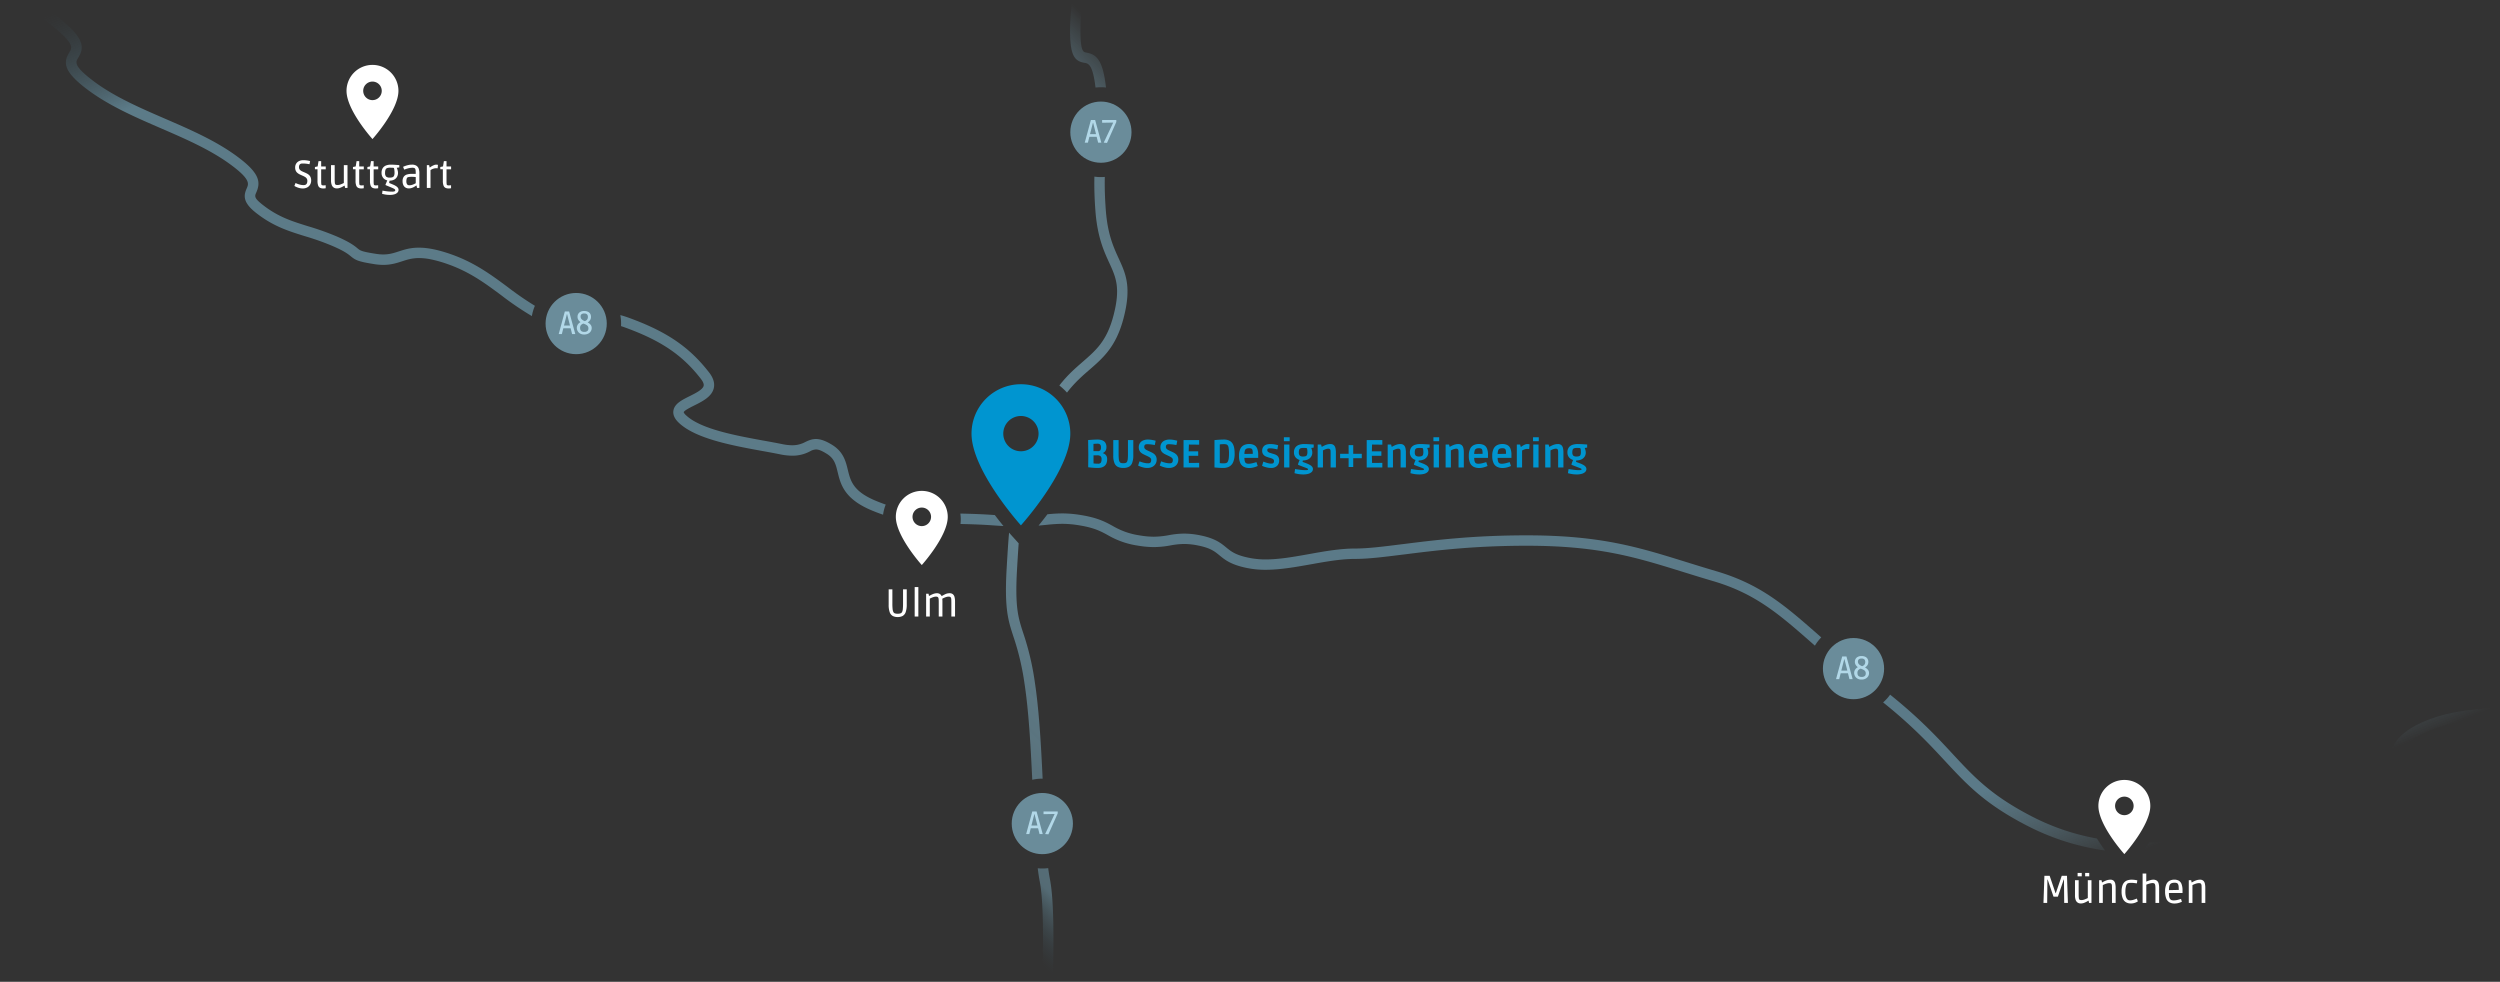 <svg xmlns="http://www.w3.org/2000/svg" viewBox="0 0 1920 754">
  <rect x="0" y="0" width="1920" height="754" fill="#333333" stroke="none"/>
  <defs>
    <linearGradient id="linear-gradient" x1=".966" y1=".848" x2=".03" y2=".07" gradientUnits="objectBoundingBox">
      <stop offset="0" stop-color="#6a8c9a" stop-opacity="0"/>
      <stop offset=".073" stop-color="#5b7a88"/>
      <stop offset=".925" stop-color="#5c7b88"/>
      <stop offset="1" stop-color="#35464d" stop-opacity="0"/>
    </linearGradient>
    <linearGradient id="linear-gradient-2" x1=".5" y1=".098" x2=".407" y2=".949" gradientUnits="objectBoundingBox">
      <stop offset="0" stop-color="#6a8c9a" stop-opacity="0"/>
      <stop offset=".102" stop-color="#698a98" stop-opacity=".78"/>
      <stop offset=".489" stop-color="#698a98"/>
      <stop offset=".92" stop-color="#5e7b87" stop-opacity=".78"/>
      <stop offset="1" stop-color="#35464d" stop-opacity="0"/>
    </linearGradient>
    <clipPath id="clip-illustration_google_maps">
      <path d="M0 0h1920v754H0z"/>
    </clipPath>
  </defs>
  <g id="illustration_google_maps" clip-path="url(#clip-illustration_google_maps)">
    <path id="Differenzmenge_8" data-name="Differenzmenge 8" d="M1671.834 734.861c2.12-2.732 4.1-5.493 5.871-8.206a142.743 142.743 0 0 0 21.624-2.1l.04-.005h.05l.091-.01.095-.01c5.752-.635 26.432-3.064 51.049-7.669 15.291-2.862 29.34-6.044 41.759-9.458 15.366-4.226 28.3-8.835 38.453-13.7 23.448-11.238 26.819-21.219 30.079-30.872 3.134-9.287 6.374-18.89 24.455-27.558 8.993-4.314 19.729-7.488 31.91-9.434a196.286 196.286 0 0 1 30.82-2.294 211.331 211.331 0 0 1 27.2 1.635l-1.11 7.923a208.347 208.347 0 0 0-25.939-1.49 192.107 192.107 0 0 0-29.409 2.122c-11.565 1.8-21.663 4.746-30.013 8.751-15.038 7.209-17.375 14.134-20.334 22.9-3.615 10.7-7.711 22.835-34.2 35.529-46.688 22.371-130.229 31.171-133.762 31.534-.324.069-3.315.688-8.337 1.275a177.078 177.078 0 0 1-20.392 1.137Zm-27.971-2a196.29 196.29 0 0 1-11.206-1.942 186.218 186.218 0 0 1-47.28-16.416c-33.488-17.029-47.194-31.79-64.548-50.477l-.005-.006-.012-.013c-11.733-12.635-25.031-26.957-47.462-44.925a34.837 34.837 0 0 0 5.376-5.945c22.657 18.187 36.1 32.66 47.952 45.43v.005l.006.007v.005c16.814 18.105 30.095 32.406 62.311 48.788a176.719 176.719 0 0 0 45.324 15.63c1.082.217 2.185.429 3.278.628a118.013 118.013 0 0 0 6.258 9.229Zm-222.91-157.371-.18-.157-.137-.121c-27.118-23.878-45.033-39.652-78.034-49.356-8.339-2.454-15.887-4.8-23.186-7.071h-.005l-.082-.025-.047-.015c-35.92-11.17-64.291-19.993-119.677-19.993-41.154 0-70.818 3.748-94.654 6.76H1104.81c-14.907 1.879-26.681 3.364-37.021 3.364-10.785 0-22.526 2.106-33.88 4.142h-.072c-11.536 2.068-23.465 4.206-34.734 4.206a70.042 70.042 0 0 1-12.5-1.034c-13.706-2.467-18.592-6.48-22.9-10.021-3.672-3.018-6.843-5.625-16.143-7.526a54.929 54.929 0 0 0-11.029-1.244 59.622 59.622 0 0 0-10.447 1.106H926.058a71.281 71.281 0 0 1-12.781 1.283 73.216 73.216 0 0 1-12.33-1.125A63.979 63.979 0 0 1 877.9 490.6c-5.291-2.889-10.288-5.618-21.733-7.486a81.292 81.292 0 0 0-13.325-1.19 117.605 117.605 0 0 0-12.084.794h-.054l-.156.015c-1.712.17-3.652.363-5.834.546a260.518 260.518 0 0 0 6.8-8.68 112.091 112.091 0 0 1 11.28-.669 89.206 89.206 0 0 1 14.662 1.284c12.794 2.088 18.631 5.276 24.275 8.359a56.5 56.5 0 0 0 20.548 7.227 65.35 65.35 0 0 0 10.982 1.022 63.983 63.983 0 0 0 11.421-1.176h.041a66.453 66.453 0 0 1 11.771-1.215 62.766 62.766 0 0 1 12.66 1.4c11.233 2.3 15.684 5.95 19.611 9.175 3.906 3.209 7.595 6.239 19.25 8.337a62.735 62.735 0 0 0 11.179.924c10.386 0 21.5-1.992 33.257-4.1h.016c11.712-2.1 23.821-4.273 35.32-4.273 9.848 0 21.405-1.457 36.037-3.3H1103.947c24.072-3.04 54.031-6.823 95.656-6.823 56.611 0 85.489 8.981 122.05 20.352l.037.011h.01l.119.037c7.25 2.255 14.746 4.587 23.039 7.026 34.7 10.2 53.1 26.408 80.96 50.936l.01.009a34.624 34.624 0 0 0-4.875 6.364Zm-623.182-91.872a316.154 316.154 0 0 1-7.466-.46c-9.483-.7-18.236-.95-25.548-1.106a28.456 28.456 0 0 0 .223-3.488 30.12 30.12 0 0 0-.34-4.516c7.918.169 16.578.423 26.249 1.132l.13.009.13.01a259.792 259.792 0 0 0 6.625 8.418Zm-92.444-8.691a129.864 129.864 0 0 1-9.8-3.77c-20.173-8.691-22.892-19.88-25.078-28.87-1.495-6.151-2.575-10.6-8.535-14.239-3.769-2.305-6.116-3.245-8.1-3.245a10.57 10.57 0 0 0-4.692 1.475 27.973 27.973 0 0 1-13.5 3.326 47.792 47.792 0 0 1-9.426-1.05c-4.244-.867-8.9-1.713-13.4-2.531h-.021l-.042-.007-.123-.023H612.597c-22.916-4.176-51.436-9.373-64.343-21.848-3.106-3-4.441-6.075-3.97-9.136.822-5.338 6.495-8.165 12.5-11.159h.01c4.479-2.235 10.052-5.018 10.715-7.918.378-1.658-.938-3.807-2.108-5.317-14.25-18.387-30.674-29.487-58.578-39.59-.968-.351-1.9-.666-2.766-.936.035-.683.054-1.337.054-1.946a34.736 34.736 0 0 0-.613-6.506 60.624 60.624 0 0 1 6.048 1.866C539.017 334.161 556.45 346 571.722 365.7c3.24 4.177 4.446 8.214 3.583 12-1.5 6.593-8.645 10.155-14.945 13.3-2.728 1.358-7.8 3.884-8.174 5.232V396.245a5.857 5.857 0 0 0 1.618 2.138c11.164 10.791 38.357 15.746 60.208 19.728h.022l.1.017h.02l.032.005.107.019.087.016h.024c4.529.825 9.211 1.679 13.381 2.532a38.85 38.85 0 0 0 7.755.887 20.79 20.79 0 0 0 10.091-2.527c2.912-1.4 5.281-2.267 8.091-2.267 3.5 0 7.428 1.4 12.353 4.414 8.782 5.368 10.565 12.7 12.138 19.172 2.038 8.385 3.962 16.305 20.469 23.416a121.77 121.77 0 0 0 8.676 3.352 29.717 29.717 0 0 0-2.037 7.765ZM435.586 322.382a231.885 231.885 0 0 1-23.373-15.888l-.013-.009c-12.585-9.349-24.472-18.179-41.664-24.147a94.961 94.961 0 0 0-12.475-3.519 46.067 46.067 0 0 0-9.1-.995c-5.394 0-9.127 1.212-13.079 2.495-4.155 1.349-8.452 2.744-14.37 2.744a43.707 43.707 0 0 1-6.76-.552c-12.4-1.929-14.61-3.055-18.221-6.035-1.973-1.63-4.675-3.864-13.922-7.884A199.242 199.242 0 0 0 261.234 261h-.014c-12.708-3.951-24.71-7.683-37.949-18.27-10.106-8.085-8.9-13.4-6.622-18.579 1.476-3.357 3-6.828-12.716-18.321-15.485-11.33-34.663-19.63-53.209-27.669l-.016-.006h-.01c-20.13-8.721-40.941-17.737-57.866-30.815-16.714-12.915-17.3-19.593-12.545-27.4 1.942-3.186 3.345-5.488-5.307-13.778a169.1 169.1 0 0 0-21.2-16.621c-7.125-4.866-15.4-10.054-24.59-15.421C13.143 64.742.13 58.22 0 58.155L3.578 51l.015.007c1.455.728 14.668 7.383 30.433 16.625 9.254 5.422 17.609 10.691 24.835 15.663a175.673 175.673 0 0 1 21.654 17.087c12.279 11.766 10.13 17.933 6.6 23.719-1.937 3.175-3.61 5.918 10.605 16.9 16.134 12.465 36.477 21.279 56.15 29.8l.014.007h.005c18.956 8.212 38.553 16.7 54.762 28.555 17.575 12.853 18.942 19.757 15.316 28-1.267 2.881-1.846 4.2 4.3 9.111 12.057 9.644 22.841 13 35.328 16.877h.006l.021.008.025.008a205.577 205.577 0 0 1 22.146 7.881c10.282 4.469 13.617 7.225 15.825 9.05 2.18 1.8 3.082 2.544 14.358 4.3a35.561 35.561 0 0 0 5.493.454c4.7 0 8.048-1.087 11.926-2.346 4.354-1.413 8.854-2.874 15.426-2.874 6.8 0 14.764 1.616 24.335 4.94 18.342 6.368 31.281 15.977 43.8 25.27l.009.005.008.006a238.244 238.244 0 0 0 20.939 14.431 34.166 34.166 0 0 0-2.323 7.887Z" transform="translate(-27.108 -79.629)" fill="url(#linear-gradient)"/>
    <path id="Differenzmenge_5" data-name="Differenzmenge 5" d="m70.365 940.4-7.983-.5c.015-.234 1.466-23.691 2.184-50.359.417-15.487.509-29.031.275-40.258-.292-14.02-1.1-24.469-2.392-31.056-.557-2.833-1.076-6.217-1.542-10.058a34.954 34.954 0 0 0 8.044-.115c.413 3.278.866 6.181 1.347 8.628 5.883 29.9.307 119.908.067 123.725ZM56.707 740.211c-.544-11.67-1.23-25.381-2.207-38.6-1.048-14.156-2.28-25.761-3.767-35.476a200.718 200.718 0 0 0-8.552-36.1c-4.024-12.367-6.932-21.3-5.121-52.382.649-11.143 1.183-19.586 1.84-27.238.568.651 1.111 1.263 1.613 1.82l5.77 6.388c-.448 6.171-.859 13.017-1.237 19.5-1.723 29.574.849 37.476 4.741 49.437a207.842 207.842 0 0 1 8.854 37.369c1.5 9.83 2.75 21.513 3.808 35.716.991 13.312 1.681 27.033 2.225 38.7h-.239a34.662 34.662 0 0 0-7.728.866Zm26.681-297.355a48.482 48.482 0 0 0-5.874-5.467c6.111-7.891 12.135-13.125 17.961-18.187 10.305-8.956 18.445-16.03 23.515-35.158 5.715-21.564 2-29.64-3.132-40.817-4.051-8.818-9.094-19.791-10.621-39.649-.726-9.442-.991-18.14-.809-26.592a34.959 34.959 0 0 0 5.01.362c.99 0 2-.043 2.99-.128-.174 8.192.083 16.613.786 25.744 1.418 18.433 5.932 28.258 9.915 36.926 5.392 11.732 10.048 21.865 3.6 46.208-5.7 21.506-15.559 30.073-26 39.143-5.694 4.948-11.582 10.064-17.337 17.618Zm21.9-234.265-.034-.286c-2.1-17.63-5.569-18.223-8.357-18.7-7.553-1.293-11.148-5.308-11.148-24.621C85.745 126 104.553 54.044 105.353 51l7.736 2.036v.017c-.5 1.928-5.063 19.489-9.74 41.987-2.789 13.414-5.011 25.7-6.605 36.529-1.987 13.506-3 24.748-3 33.413 0 15.966 2.185 16.34 4.5 16.736 7.878 1.349 12.594 5.835 14.952 25.64l.117 1v.026l.01.088.011.09a35.019 35.019 0 0 0-8.05.029Z" transform="translate(736.065 -141.343)" fill="url(#linear-gradient-2)"/>
    <path id="Pfad_2158" data-name="Pfad 2158" d="M10.14.39Q9 .39 7.71.315t-2.4-.18Q4.2.03 3.48-.06t-.75-.09l.09-9.66-.15-11.22q.03 0 .735-.06t1.815-.135q1.11-.075 2.355-.135t2.355-.06a10.628 10.628 0 0 1 3.435.525 4.845 4.845 0 0 1 2.46 1.815 5.966 5.966 0 0 1 .915 3.51 5.28 5.28 0 0 1-.39 2.16 4.2 4.2 0 0 1-.96 1.395 4.763 4.763 0 0 1-1.125.8 3.556 3.556 0 0 1-.915.33l.66-2.07v3.84l-.96-2.13a8.632 8.632 0 0 1 1.425.45 5.213 5.213 0 0 1 1.38.84A3.862 3.862 0 0 1 16.89-8.55a5.366 5.366 0 0 1 .39 2.19 8.063 8.063 0 0 1-.6 3.33 5.09 5.09 0 0 1-1.635 2.07A6.4 6.4 0 0 1 12.75.09a11.231 11.231 0 0 1-2.61.3Zm.12-3.27a2.442 2.442 0 0 0 2.2-.825 4.965 4.965 0 0 0 .525-2.6 2.822 2.822 0 0 0-.855-2.4 3.841 3.841 0 0 0-2.32-.625H4.95l1.86-1.68.03 9.75-.33-1.86q.03 0 .57.06t1.38.12q.84.06 1.8.06Zm-.21-9.63a2.368 2.368 0 0 0 1.98-.675 3.647 3.647 0 0 0 .51-2.175 3.205 3.205 0 0 0-.615-2.25 2.841 2.841 0 0 0-2.085-.63q-.96 0-1.665.045T6.9-18.1q-.57.045-1.14.1l1.02-1.92v9.12l-1.83-1.71ZM29.67.39a9.561 9.561 0 0 1-4.155-.825A5.44 5.44 0 0 1 22.89-3.36a15.262 15.262 0 0 1-.9-5.85v-11.82h4.11v10.98a31.4 31.4 0 0 0 .165 3.63 5.589 5.589 0 0 0 .57 2.055 1.878 1.878 0 0 0 1.095.915 6.21 6.21 0 0 0 1.77.21 5.85 5.85 0 0 0 1.755-.225 1.9 1.9 0 0 0 1.095-.9 5.548 5.548 0 0 0 .555-2.04 31.809 31.809 0 0 0 .165-3.645v-10.98h4.11v11.58a16.046 16.046 0 0 1-.9 6 5.519 5.519 0 0 1-2.61 3 9.469 9.469 0 0 1-4.2.84Zm18.45 0a12.137 12.137 0 0 1-2.655-.285A18.43 18.43 0 0 1 43.2-.54a15.4 15.4 0 0 1-1.56-.645l-.57-.285.165-.5q.165-.495.375-1.14t.375-1.11l.165-.465.585.225q.585.225 1.545.525a19.809 19.809 0 0 0 2.115.525 12.132 12.132 0 0 0 2.325.225 3.684 3.684 0 0 0 .99-.1 2.032 2.032 0 0 0 .54-.225 1.894 1.894 0 0 0 .63-.795 3.577 3.577 0 0 0 .24-1.455 2 2 0 0 0-.57-1.455 5.584 5.584 0 0 0-1.485-1.05Q48.15-8.73 47.1-9.21t-2.025-.975a9.054 9.054 0 0 1-1.77-1.17 4.765 4.765 0 0 1-1.26-1.71 6.256 6.256 0 0 1-.465-2.565 5.591 5.591 0 0 1 .78-2.925 5.469 5.469 0 0 1 2.37-2.085 8.878 8.878 0 0 1 3.93-.78 16.1 16.1 0 0 1 2.085.135q1.035.135 1.905.315t1.38.315l.51.135-.66 3.3-.54-.09q-.54-.09-1.41-.225t-1.89-.225q-1.02-.09-1.95-.09a4.105 4.105 0 0 0-.96.09 2.585 2.585 0 0 0-.63.24 1.643 1.643 0 0 0-.495.585 2.655 2.655 0 0 0-.225 1.245 1.932 1.932 0 0 0 .48 1.3 4.34 4.34 0 0 0 1.275.975q.8.42 1.725.84.99.45 2.04.945a10.213 10.213 0 0 1 1.95 1.2 5.7 5.7 0 0 1 1.485 1.77A5.46 5.46 0 0 1 55.32-6a6.13 6.13 0 0 1-.92 3.36 6.149 6.149 0 0 1-2.52 2.235 8.387 8.387 0 0 1-3.76.795Zm16.62 0a12.137 12.137 0 0 1-2.655-.285A18.43 18.43 0 0 1 59.82-.54a15.4 15.4 0 0 1-1.56-.645l-.57-.285.165-.5q.165-.495.375-1.14t.375-1.11l.165-.465.585.225q.585.225 1.545.525a19.809 19.809 0 0 0 2.115.525 12.132 12.132 0 0 0 2.325.225 3.684 3.684 0 0 0 .99-.1 2.032 2.032 0 0 0 .54-.225 1.894 1.894 0 0 0 .63-.79 3.577 3.577 0 0 0 .24-1.455 2 2 0 0 0-.57-1.455 5.584 5.584 0 0 0-1.485-1.05q-.915-.47-1.965-.95t-2.025-.975a9.054 9.054 0 0 1-1.77-1.17 4.765 4.765 0 0 1-1.26-1.71 6.256 6.256 0 0 1-.465-2.565 5.591 5.591 0 0 1 .78-2.925 5.469 5.469 0 0 1 2.37-2.085 8.878 8.878 0 0 1 3.93-.78 16.1 16.1 0 0 1 2.085.135q1.035.135 1.9.315t1.38.315l.51.135-.66 3.3-.54-.09q-.54-.09-1.41-.225t-1.89-.225q-1.02-.09-1.95-.09a4.105 4.105 0 0 0-.96.09 2.585 2.585 0 0 0-.63.24 1.643 1.643 0 0 0-.495.585 2.655 2.655 0 0 0-.22 1.245 1.932 1.932 0 0 0 .48 1.3 4.34 4.34 0 0 0 1.275.975q.795.42 1.725.84.99.45 2.04.945a10.213 10.213 0 0 1 1.95 1.2 5.7 5.7 0 0 1 1.485 1.77A5.46 5.46 0 0 1 71.94-6a6.13 6.13 0 0 1-.915 3.36A6.149 6.149 0 0 1 68.5-.405a8.387 8.387 0 0 1-3.76.795ZM75.96 0v-21.03h12v3.54l-9.72-.12 1.89-1.83-.27 8.79-1.77-1.74h9.12v3.45h-9.12l1.77-1.77.27 9.09-1.89-1.83 9.72-.06V0Zm30.57.39q-.93 0-2-.045t-2.07-.12q-1-.075-1.74-.135t-1-.09v-21.03q.36-.03 1.155-.09l1.83-.135q1.035-.075 2.13-.12t2.025-.045a9.388 9.388 0 0 1 4.26.84 6.116 6.116 0 0 1 2.535 2.31 9.7 9.7 0 0 1 1.215 3.4 24.349 24.349 0 0 1 .33 4.1 16.466 16.466 0 0 1-1.1 6.615 7.059 7.059 0 0 1-3.045 3.5A9.41 9.41 0 0 1 106.53.39Zm.09-3.54a7.436 7.436 0 0 0 1.86-.18 2.385 2.385 0 0 0 .96-.45 3.386 3.386 0 0 0 .705-1.1 8.328 8.328 0 0 0 .54-2.22 30 30 0 0 0 .195-3.825 23.577 23.577 0 0 0-.315-4.14 3.617 3.617 0 0 0-1.035-2.28 2.869 2.869 0 0 0-.8-.36 6.486 6.486 0 0 0-1.815-.18 21.234 21.234 0 0 0-2.22.09q-.81.09-1.44.21l.54-1.95V-1.5l-.57-1.92q.69.09 1.41.18a16.868 16.868 0 0 0 1.985.09ZM126.39.42a8.95 8.95 0 0 1-4.11-.9 6.123 6.123 0 0 1-2.745-2.925 12.609 12.609 0 0 1-.975-5.415 12.18 12.18 0 0 1 1.035-5.535 6.053 6.053 0 0 1 2.79-2.82A9.162 9.162 0 0 1 126.33-18a8.247 8.247 0 0 1 3.78.795 5.152 5.152 0 0 1 2.37 2.625 12.358 12.358 0 0 1 .81 4.92v2.31h-12.42l1.83-.6a13.283 13.283 0 0 0 .105 2.22 5.713 5.713 0 0 0 .375 1.44 2.769 2.769 0 0 0 .54.84 2.555 2.555 0 0 0 .84.435 4.259 4.259 0 0 0 1.29.165 11.41 11.41 0 0 0 1.785-.15 17.424 17.424 0 0 0 1.83-.39q.885-.24 1.545-.435t.93-.285l.99 3q-.27.12-1.23.5a18.088 18.088 0 0 1-2.34.705 12.748 12.748 0 0 1-2.97.325Zm-3.69-9.96-1.8-.78 10.11-.18-1.86.78a21.871 21.871 0 0 0-.09-2.715 3.505 3.505 0 0 0-.48-1.605 1.9 1.9 0 0 0-.66-.495 3.708 3.708 0 0 0-1.53-.225 5.182 5.182 0 0 0-1.875.255 2.72 2.72 0 0 0-.975.645q-.87 1.02-.84 4.32ZM143.04.39a12.313 12.313 0 0 1-2.54-.255 20.565 20.565 0 0 1-2.175-.57 14.933 14.933 0 0 1-1.51-.565l-.555-.255.99-3.24.57.225q.57.225 1.5.54a19.77 19.77 0 0 0 1.995.555 9.219 9.219 0 0 0 2.025.24 3.983 3.983 0 0 0 .915-.09 1.385 1.385 0 0 0 .585-.27 1.45 1.45 0 0 0 .435-.615 2.407 2.407 0 0 0 .165-.915 1.754 1.754 0 0 0-.51-1.365 3.953 3.953 0 0 0-1.35-.765q-.84-.3-1.86-.57-.93-.3-1.875-.63a6.583 6.583 0 0 1-1.725-.9 4.44 4.44 0 0 1-1.275-1.47 4.836 4.836 0 0 1-.495-2.34 4.8 4.8 0 0 1 1.515-3.7q1.515-1.4 4.9-1.4a17.072 17.072 0 0 1 2.415.165q1.155.165 2.055.375a11.811 11.811 0 0 1 1.38.39l-.6 3.18-.525-.12q-.525-.12-1.365-.285t-1.815-.3a13.884 13.884 0 0 0-1.9-.135 4.643 4.643 0 0 0-1.155.1 2.025 2.025 0 0 0-.555.225 1.686 1.686 0 0 0-.285.4 1.445 1.445 0 0 0-.135.675 1.609 1.609 0 0 0 .555 1.305 4.26 4.26 0 0 0 1.425.75q.87.285 1.86.585.93.27 1.86.585a6.563 6.563 0 0 1 1.71.87 3.98 3.98 0 0 1 1.245 1.47 5.2 5.2 0 0 1 .465 2.36 5.555 5.555 0 0 1-1.635 4.17A6.507 6.507 0 0 1 143.04.39ZM153.21 0v-17.58h4.05V0Zm-.18-20.16v-3.03h4.41v3.03Zm14.91 25.53a23.372 23.372 0 0 1-2.55-.135 20.363 20.363 0 0 1-2.175-.345q-.945-.21-1.5-.345l-.555-.135.45-3.18q2.01.3 4.05.57a29.547 29.547 0 0 0 3.87.27 5.858 5.858 0 0 0 1.635-.15q.435-.15.435-.51a.483.483 0 0 0-.135-.33 2.149 2.149 0 0 0-.6-.375Q170.4.48 169.44.12t-2.61-.99q-1.38-.54-2.01-.8a4.7 4.7 0 0 1-.795-.375.322.322 0 0 1-.165-.24 2.58 2.58 0 0 1 .18-.72q.18-.51.4-1.1t.42-1.05q.2-.465.255-.585a6.293 6.293 0 0 1-3.195-2.1 5.838 5.838 0 0 1-1.155-3.72 6.107 6.107 0 0 1 1.1-3.84 5.86 5.86 0 0 1 2.9-1.995 12.55 12.55 0 0 1 3.9-.585q.6 0 1.53.03t1.92.09q.99.06 1.86.12t1.41.09l.54.03v2.37l-1.89.3.21.525a9.788 9.788 0 0 1 .4 1.35 7.343 7.343 0 0 1 .2 1.7 5.619 5.619 0 0 1-.855 3.045 5.881 5.881 0 0 1-2.49 2.16 9.233 9.233 0 0 1-3.945.825q-.03.15-.09.51a3.938 3.938 0 0 0-.06.45q0 .09.315.225t.99.375q.675.24 1.725.66a16.4 16.4 0 0 1 2.925 1.41 4.957 4.957 0 0 1 1.515 1.4 2.765 2.765 0 0 1 .45 1.515 3.075 3.075 0 0 1-.945 2.28 6.024 6.024 0 0 1-2.61 1.41 13.838 13.838 0 0 1-3.83.48Zm-.12-13.77a5.534 5.534 0 0 0 1.98-.285 1.716 1.716 0 0 0 1-1.035 6.238 6.238 0 0 0 .285-2.13 11.73 11.73 0 0 0-.135-1.95 1.833 1.833 0 0 0-.315-.93q-.06-.09-.375-.15a4.835 4.835 0 0 0-.72-.075l-.765-.03q-.36-.015-.6-.015a7.682 7.682 0 0 0-2.145.24 1.832 1.832 0 0 0-1.155.945 4.908 4.908 0 0 0-.36 2.145 3.546 3.546 0 0 0 .72 2.6 3.786 3.786 0 0 0 2.585.67ZM178.98 0v-17.58h2.61l.48 1.74h.15q.51-.3 1.2-.66t1.515-.705a10.58 10.58 0 0 1 1.755-.555 8.691 8.691 0 0 1 1.92-.21 4 4 0 0 1 2.73.825 4.263 4.263 0 0 1 1.275 2.28 14.281 14.281 0 0 1 .345 3.285V0h-4.05v-10.71q0-1.38-.06-2.085a2.058 2.058 0 0 0-.36-1.1 1.18 1.18 0 0 0-.54-.39 2.284 2.284 0 0 0-.78-.12 5.564 5.564 0 0 0-1.515.225 11.045 11.045 0 0 0-1.5.54 8.69 8.69 0 0 0-1.125.585V0Zm23.76-.36v-6.72h-6.54v-3.42h6.54v-6.63h3.54v6.63h6.57v3.42h-6.57v6.72Zm13.89.36v-21.03h12v3.54l-9.72-.12 1.89-1.83-.27 8.79-1.77-1.74h9.12v3.45h-9.12l1.77-1.77.27 9.09-1.89-1.83 9.72-.06V0Zm16.11 0v-17.58h2.61l.48 1.74h.15q.51-.3 1.2-.66t1.515-.705a10.58 10.58 0 0 1 1.755-.555 8.691 8.691 0 0 1 1.92-.21 4 4 0 0 1 2.73.825 4.263 4.263 0 0 1 1.275 2.28 14.281 14.281 0 0 1 .345 3.285V0h-4.05v-10.71q0-1.38-.06-2.085a2.058 2.058 0 0 0-.36-1.1 1.18 1.18 0 0 0-.54-.39 2.284 2.284 0 0 0-.78-.12 5.564 5.564 0 0 0-1.515.225 11.046 11.046 0 0 0-1.5.54 8.69 8.69 0 0 0-1.125.585V0Zm24.24 5.37a23.371 23.371 0 0 1-2.55-.135 20.362 20.362 0 0 1-2.175-.345q-.945-.21-1.5-.345l-.555-.135.45-3.18q2.01.3 4.05.57a29.547 29.547 0 0 0 3.87.27 5.859 5.859 0 0 0 1.635-.15q.435-.15.435-.51a.483.483 0 0 0-.135-.33 2.15 2.15 0 0 0-.6-.375Q259.44.48 258.48.12t-2.61-.99q-1.38-.54-2.01-.8a4.7 4.7 0 0 1-.795-.375.322.322 0 0 1-.165-.24 2.58 2.58 0 0 1 .18-.72q.18-.51.4-1.1t.42-1.05q.2-.465.255-.585a6.293 6.293 0 0 1-3.195-2.1 5.838 5.838 0 0 1-1.155-3.72 6.107 6.107 0 0 1 1.1-3.84 5.86 5.86 0 0 1 2.9-1.995 12.55 12.55 0 0 1 3.9-.585q.6 0 1.53.03t1.92.09q.99.06 1.86.12t1.41.09l.54.03v2.37l-1.89.3.21.525a9.792 9.792 0 0 1 .4 1.35 7.347 7.347 0 0 1 .2 1.7 5.619 5.619 0 0 1-.855 3.045 5.881 5.881 0 0 1-2.49 2.16 9.233 9.233 0 0 1-3.945.825q-.03.15-.09.51a3.934 3.934 0 0 0-.06.45q0 .09.315.225t.99.375q.675.24 1.725.66a16.4 16.4 0 0 1 2.925 1.41 4.957 4.957 0 0 1 1.515 1.4 2.765 2.765 0 0 1 .45 1.515 3.075 3.075 0 0 1-.945 2.28 6.024 6.024 0 0 1-2.61 1.41 13.839 13.839 0 0 1-3.83.48Zm-.12-13.77a5.534 5.534 0 0 0 1.98-.285 1.715 1.715 0 0 0 1.005-1.035 6.238 6.238 0 0 0 .285-2.13 11.73 11.73 0 0 0-.135-1.95 1.833 1.833 0 0 0-.315-.93q-.06-.09-.375-.15a4.835 4.835 0 0 0-.72-.075l-.765-.03q-.36-.015-.6-.015a7.683 7.683 0 0 0-2.145.24 1.832 1.832 0 0 0-1.155.945 4.908 4.908 0 0 0-.36 2.145 3.546 3.546 0 0 0 .72 2.6 3.786 3.786 0 0 0 2.58.67ZM268.05 0v-17.58h4.05V0Zm-.18-20.16v-3.03h4.41v3.03ZM277.23 0v-17.58h2.61l.48 1.74h.15q.51-.3 1.2-.66t1.515-.705a10.579 10.579 0 0 1 1.755-.555 8.69 8.69 0 0 1 1.92-.21 4 4 0 0 1 2.73.825 4.263 4.263 0 0 1 1.275 2.28 14.28 14.28 0 0 1 .345 3.285V0h-4.05v-10.71q0-1.38-.06-2.085a2.058 2.058 0 0 0-.36-1.1 1.18 1.18 0 0 0-.54-.39 2.283 2.283 0 0 0-.78-.12 5.564 5.564 0 0 0-1.515.225 11.046 11.046 0 0 0-1.5.54 8.69 8.69 0 0 0-1.125.585V0Zm25.65.42a8.951 8.951 0 0 1-4.11-.9 6.123 6.123 0 0 1-2.745-2.925 12.609 12.609 0 0 1-.975-5.415 12.18 12.18 0 0 1 1.035-5.535 6.053 6.053 0 0 1 2.79-2.82A9.162 9.162 0 0 1 302.82-18a8.247 8.247 0 0 1 3.78.795 5.152 5.152 0 0 1 2.37 2.625 12.357 12.357 0 0 1 .81 4.92v2.31h-12.42l1.83-.6a13.285 13.285 0 0 0 .1 2.22 5.713 5.713 0 0 0 .375 1.44 2.769 2.769 0 0 0 .54.84 2.555 2.555 0 0 0 .84.435 4.259 4.259 0 0 0 1.29.165 11.41 11.41 0 0 0 1.79-.15 17.423 17.423 0 0 0 1.83-.39q.885-.24 1.545-.435t.93-.285l.99 3q-.27.12-1.23.5a18.089 18.089 0 0 1-2.34.705 12.748 12.748 0 0 1-2.97.325Zm-3.69-9.96-1.8-.78 10.11-.18-1.86.78a21.877 21.877 0 0 0-.09-2.715 3.505 3.505 0 0 0-.48-1.605 1.9 1.9 0 0 0-.66-.495 3.709 3.709 0 0 0-1.53-.225 5.182 5.182 0 0 0-1.875.255 2.72 2.72 0 0 0-.975.645q-.87 1.02-.84 4.32ZM320.88.42a8.951 8.951 0 0 1-4.11-.9 6.123 6.123 0 0 1-2.745-2.925 12.609 12.609 0 0 1-.975-5.415 12.18 12.18 0 0 1 1.035-5.535 6.053 6.053 0 0 1 2.79-2.82A9.162 9.162 0 0 1 320.82-18a8.247 8.247 0 0 1 3.78.795 5.152 5.152 0 0 1 2.37 2.625 12.357 12.357 0 0 1 .81 4.92v2.31h-12.42l1.83-.6a13.285 13.285 0 0 0 .1 2.22 5.713 5.713 0 0 0 .375 1.44 2.769 2.769 0 0 0 .54.84 2.555 2.555 0 0 0 .84.435 4.259 4.259 0 0 0 1.29.165 11.41 11.41 0 0 0 1.79-.15 17.423 17.423 0 0 0 1.83-.39q.885-.24 1.545-.435t.93-.285l.99 3q-.27.12-1.23.5a18.089 18.089 0 0 1-2.34.705 12.748 12.748 0 0 1-2.97.325Zm-3.69-9.96-1.8-.78 10.11-.18-1.86.78a21.877 21.877 0 0 0-.09-2.715 3.505 3.505 0 0 0-.48-1.605 1.9 1.9 0 0 0-.66-.495 3.709 3.709 0 0 0-1.53-.225 5.182 5.182 0 0 0-1.875.255 2.72 2.72 0 0 0-.975.645q-.87 1.02-.84 4.32ZM331.92 0v-17.58h2.52l.54 1.83h.18l.435-.345a10.693 10.693 0 0 1 1.17-.78 10.941 10.941 0 0 1 1.575-.765 4.492 4.492 0 0 1 1.65-.33 4.708 4.708 0 0 1 1.3.135l.435.135-.33 3.57-.48-.045q-.48-.045-1.02-.045a5.883 5.883 0 0 0-1.515.2 9.272 9.272 0 0 0-1.35.465 6.986 6.986 0 0 0-1.065.57V0Zm12.63 0v-17.58h4.05V0Zm-.18-20.16v-3.03h4.41v3.03ZM353.73 0v-17.58h2.61l.48 1.74h.15q.51-.3 1.2-.66t1.515-.705a10.579 10.579 0 0 1 1.755-.555 8.69 8.69 0 0 1 1.92-.21 4 4 0 0 1 2.73.825 4.263 4.263 0 0 1 1.275 2.28 14.28 14.28 0 0 1 .345 3.285V0h-4.05v-10.71q0-1.38-.06-2.085a2.058 2.058 0 0 0-.36-1.1 1.18 1.18 0 0 0-.54-.39 2.283 2.283 0 0 0-.78-.12 5.564 5.564 0 0 0-1.515.225 11.046 11.046 0 0 0-1.5.54 8.69 8.69 0 0 0-1.125.585V0Zm24.24 5.37a23.372 23.372 0 0 1-2.55-.135 20.364 20.364 0 0 1-2.175-.345q-.945-.21-1.5-.345l-.555-.135.45-3.18q2.01.3 4.05.57a29.547 29.547 0 0 0 3.87.27 5.859 5.859 0 0 0 1.635-.15q.435-.15.435-.51a.483.483 0 0 0-.135-.33 2.15 2.15 0 0 0-.6-.375Q380.43.48 379.47.12t-2.61-.99q-1.38-.54-2.01-.8a4.7 4.7 0 0 1-.8-.375.322.322 0 0 1-.165-.24 2.58 2.58 0 0 1 .18-.72q.18-.51.4-1.1t.42-1.05q.2-.465.255-.585a6.293 6.293 0 0 1-3.2-2.1 5.838 5.838 0 0 1-1.155-3.72 6.107 6.107 0 0 1 1.1-3.84 5.86 5.86 0 0 1 2.9-1.995 12.55 12.55 0 0 1 3.9-.585q.6 0 1.53.03t1.92.09q.99.06 1.86.12t1.41.09l.54.03v2.37l-1.89.3.21.525a9.792 9.792 0 0 1 .4 1.35 7.343 7.343 0 0 1 .2 1.7 5.619 5.619 0 0 1-.855 3.045 5.881 5.881 0 0 1-2.49 2.16 9.233 9.233 0 0 1-3.945.825q-.03.15-.09.51a3.934 3.934 0 0 0-.06.45q0 .09.315.225t.99.375q.675.24 1.725.66a16.4 16.4 0 0 1 2.925 1.41 4.957 4.957 0 0 1 1.515 1.4 2.765 2.765 0 0 1 .45 1.515 3.075 3.075 0 0 1-.945 2.28 6.024 6.024 0 0 1-2.61 1.41 13.838 13.838 0 0 1-3.82.48Zm-.12-13.77a5.534 5.534 0 0 0 1.98-.285 1.715 1.715 0 0 0 1.005-1.035 6.238 6.238 0 0 0 .285-2.13 11.73 11.73 0 0 0-.135-1.95 1.833 1.833 0 0 0-.315-.93q-.06-.09-.375-.15a4.835 4.835 0 0 0-.72-.075l-.765-.03q-.36-.015-.6-.015a7.682 7.682 0 0 0-2.145.24 1.832 1.832 0 0 0-1.155.945 4.908 4.908 0 0 0-.36 2.145 3.546 3.546 0 0 0 .72 2.6 3.786 3.786 0 0 0 2.58.67Z" transform="translate(833 359)" fill="#0095d0"/>
    <path id="Pfad_2159" data-name="Pfad 2159" d="M9.99.42a8 8 0 0 1-3.78-.825 5.2 5.2 0 0 1-2.355-2.91A16.74 16.74 0 0 1 3.06-9.09v-11.79h2.85V-9.9a37.691 37.691 0 0 0 .18 4.155 6.47 6.47 0 0 0 .615 2.325 2.118 2.118 0 0 0 1.23 1.035 6.874 6.874 0 0 0 2.055.255 6.781 6.781 0 0 0 2.1-.27 2.19 2.19 0 0 0 1.245-1.035 6.192 6.192 0 0 0 .6-2.325A41.173 41.173 0 0 0 14.1-9.9v-10.98h2.85v11.52a17.406 17.406 0 0 1-.81 5.97 5.361 5.361 0 0 1-2.355 2.97A7.857 7.857 0 0 1 9.99.42ZM23.04 0v-22.62h2.82V0Zm8.79 0v-17.49h1.86l.33 1.71h.12q.3-.18.945-.525t1.47-.72a10.846 10.846 0 0 1 1.74-.615 7.131 7.131 0 0 1 1.815-.24 4.137 4.137 0 0 1 2.265.6 3.4 3.4 0 0 1 1.365 1.65 29.915 29.915 0 0 1 2.79-1.515 7.455 7.455 0 0 1 3.27-.735 3.836 3.836 0 0 1 2.6.8 4.21 4.21 0 0 1 1.275 2.22 13.906 13.906 0 0 1 .36 3.375V0H51.21v-10.65q0-1.41-.06-2.445a3.044 3.044 0 0 0-.39-1.515 1.137 1.137 0 0 0-.76-.555 4.208 4.208 0 0 0-.855-.1 6.039 6.039 0 0 0-1.545.21 11 11 0 0 0-1.5.51q-.705.3-1.2.555t-.675.375q.06.48.09.99t.03 1.08V0H41.52v-10.74q0-1.65-.075-2.535a3.089 3.089 0 0 0-.375-1.365 1.376 1.376 0 0 0-.735-.51 3.105 3.105 0 0 0-.825-.12 6.407 6.407 0 0 0-1.92.3 14.43 14.43 0 0 0-1.74.66q-.78.36-1.2.57V0Z" transform="translate(679.434 473.478)" fill="#fff"/>
    <path id="Icon_material-location-on" data-name="Icon material-location-on" d="M27.434 3A19.92 19.92 0 0 0 7.5 22.934c0 14.951 19.934 37.021 19.934 37.021s19.934-22.07 19.934-37.021A19.92 19.92 0 0 0 27.434 3Zm0 27.054a7.119 7.119 0 1 1 7.119-7.119 7.122 7.122 0 0 1-7.119 7.119Z" transform="translate(258.631 46.844)" fill="#fff"/>
    <path id="Pfad_2165" data-name="Pfad 2165" d="M7.53.42A10.232 10.232 0 0 1 5.1.135 13.45 13.45 0 0 1 3.015-.54a15.581 15.581 0 0 1-1.425-.675L1.08-1.5l.135-.345.315-.81q.18-.465.33-.8l.15-.33.51.255a11.8 11.8 0 0 0 1.38.56 19.919 19.919 0 0 0 1.965.555 9.954 9.954 0 0 0 2.265.255 3.854 3.854 0 0 0 1.14-.14 2.585 2.585 0 0 0 .6-.255 2.462 2.462 0 0 0 .87-1.08 4.563 4.563 0 0 0 .3-1.8 3.1 3.1 0 0 0-.5-1.8A4.183 4.183 0 0 0 9.22-8.45a15.686 15.686 0 0 0-1.78-.91q-1.14-.48-2.19-.99a8.718 8.718 0 0 1-1.845-1.185 4.829 4.829 0 0 1-1.26-1.68 5.96 5.96 0 0 1-.465-2.505 5.559 5.559 0 0 1 .72-2.835 5.193 5.193 0 0 1 2.145-1.995 7.5 7.5 0 0 1 3.525-.75 16.711 16.711 0 0 1 1.9.1q.915.105 1.635.24t1.14.255l.42.12-.48 2.4-.45-.09q-.45-.09-1.2-.21T9.37-18.68q-.91-.07-1.84-.07a5.69 5.69 0 0 0-1.14.09 2.269 2.269 0 0 0-.75.3 1.806 1.806 0 0 0-.69.78 3.447 3.447 0 0 0-.33 1.65 2.869 2.869 0 0 0 .6 1.875A4.639 4.639 0 0 0 6.8-12.84q.975.48 2.085.93.9.39 1.815.855a7.345 7.345 0 0 1 1.65 1.14 5.009 5.009 0 0 1 1.18 1.695 6.157 6.157 0 0 1 .45 2.49 6.224 6.224 0 0 1-.81 3.21 5.679 5.679 0 0 1-2.265 2.16A7.036 7.036 0 0 1 7.53.42Zm15.69 0a5.51 5.51 0 0 1-2.32-.45 3.119 3.119 0 0 1-1.52-1.71 9.975 9.975 0 0 1-.54-3.75v-8.82h-1.98v-1.77l2.1-.42.66-4.08h2.04v4.08h3.51v2.25h-3.51v8.94a20.026 20.026 0 0 0 .09 2.265 1.11 1.11 0 0 0 .45.9 2.688 2.688 0 0 0 1.2.195q.48 0 .87-.03t.63-.045l.24-.015V.24l-.54.09a8.662 8.662 0 0 1-1.38.09ZM33.66.39a4.285 4.285 0 0 1-2.325-.63 4.06 4.06 0 0 1-1.56-2 9.969 9.969 0 0 1-.555-3.67v-11.58h2.82v10.74q0 1.59.09 2.565a3.9 3.9 0 0 0 .3 1.365 1.438 1.438 0 0 0 .675.45 3.08 3.08 0 0 0 1.005.15 6.972 6.972 0 0 0 2.58-.51q1.29-.51 2.37-1.05v-13.71h2.82V0h-1.86l-.36-1.71h-.18q-.48.27-1.4.78a13.76 13.76 0 0 1-2.04.915 6.987 6.987 0 0 1-2.38.405Zm18.78.03a5.511 5.511 0 0 1-2.325-.45A3.119 3.119 0 0 1 48.6-1.74a9.975 9.975 0 0 1-.54-3.75v-8.82h-1.98v-1.77l2.1-.42.66-4.08h2.04v4.08h3.51v2.25h-3.51v8.94a20.026 20.026 0 0 0 .09 2.265 1.11 1.11 0 0 0 .45.9 2.688 2.688 0 0 0 1.2.195q.48 0 .87-.03t.63-.045l.24-.015V.24l-.54.09a8.662 8.662 0 0 1-1.38.09Zm11.07 0a5.511 5.511 0 0 1-2.325-.45 3.119 3.119 0 0 1-1.515-1.71 9.975 9.975 0 0 1-.54-3.75v-8.82h-1.98v-1.77l2.1-.42.66-4.08h2.04v4.08h3.51v2.25h-3.51v8.94a20.026 20.026 0 0 0 .09 2.265 1.11 1.11 0 0 0 .45.9 2.688 2.688 0 0 0 1.2.195q.48 0 .87-.03t.63-.045l.24-.015V.24l-.54.09a8.662 8.662 0 0 1-1.38.09Zm10.92 4.95a21.372 21.372 0 0 1-2.325-.12 17.872 17.872 0 0 1-1.9-.3q-.81-.18-1.29-.3l-.48-.12.33-2.46q1.77.33 3.6.555a28.788 28.788 0 0 0 3.51.225A6.139 6.139 0 0 0 78 2.61a.808.808 0 0 0 .54-.78 1 1 0 0 0-.15-.54 1.872 1.872 0 0 0-.555-.51 8.869 8.869 0 0 0-1.2-.63q-.795-.36-2.115-.9-1.65-.69-2.385-.99a9.887 9.887 0 0 1-.915-.4q-.18-.1-.18-.2a2.108 2.108 0 0 1 .15-.48q.15-.39.39-.945t.465-1.125q.225-.57.375-.9a5.473 5.473 0 0 1-3.18-1.965 5.828 5.828 0 0 1-1.2-3.735 6.582 6.582 0 0 1 .975-3.825 5.269 5.269 0 0 1 2.61-1.98 10.3 10.3 0 0 1 3.5-.585q.63 0 1.47.03t1.725.09q.885.06 1.65.12t1.23.09l.465.03v1.77l-1.95.3a6.187 6.187 0 0 1 .24.585 14.214 14.214 0 0 1 .48 1.53 7.131 7.131 0 0 1 .24 1.815 6.1 6.1 0 0 1-.775 3.06 5.337 5.337 0 0 1-2.22 2.115 7.492 7.492 0 0 1-3.525.765q-.06.42-.165 1a6.392 6.392 0 0 0-.105.7q0 .06.21.165t.81.33q.6.225 1.74.735a13.53 13.53 0 0 1 2.73 1.41 4.556 4.556 0 0 1 1.34 1.36 2.7 2.7 0 0 1 .375 1.35 2.938 2.938 0 0 1-.855 2.115A5.327 5.327 0 0 1 77.88 4.92a12.025 12.025 0 0 1-3.45.45Zm-.09-13.29a5.96 5.96 0 0 0 2.145-.315 2.053 2.053 0 0 0 1.155-1.14 5.889 5.889 0 0 0 .36-2.3 13.571 13.571 0 0 0-.195-2.565q-.195-.975-.375-1.1a1.167 1.167 0 0 0-.48-.1q-.42-.045-.93-.06t-.915-.03l-.435-.015a7.151 7.151 0 0 0-2.28.3 2.088 2.088 0 0 0-1.26 1.14 6.152 6.152 0 0 0-.39 2.49 3.961 3.961 0 0 0 .825 2.925 4.039 4.039 0 0 0 2.775.77ZM88.95.39a4.762 4.762 0 0 1-2.49-.645 4.3 4.3 0 0 1-1.68-1.905 7 7 0 0 1-.6-3.03 5.727 5.727 0 0 1 .87-3.36 4.645 4.645 0 0 1 2.46-1.74 12.209 12.209 0 0 1 3.72-.51h3.06q0-1.47-.09-2.505a3.185 3.185 0 0 0-.45-1.545 1.527 1.527 0 0 0-.795-.495 4.283 4.283 0 0 0-1.125-.135 12.48 12.48 0 0 0-2.3.21 16.679 16.679 0 0 0-2.055.51q-.93.3-1.485.51l-.555.21-.87-2.16.57-.255q.57-.255 1.545-.585a19.091 19.091 0 0 1 2.19-.585 12.313 12.313 0 0 1 2.535-.255 6.156 6.156 0 0 1 3.345.8 4.409 4.409 0 0 1 1.79 2.23 9.549 9.549 0 0 1 .54 3.36V0h-1.8l-.39-1.86h-.18q-.27.18-.825.555a13.321 13.321 0 0 1-1.3.765A9.188 9.188 0 0 1 90.9.12a6.959 6.959 0 0 1-1.95.27Zm.54-2.43a6.406 6.406 0 0 0 2.01-.315 12.656 12.656 0 0 0 1.71-.69q.75-.375 1.08-.585v-4.68q-.33-.06-1.11-.135t-2.01-.075q-2.67 0-3.3.54a2.044 2.044 0 0 0-.57 1.02 6.276 6.276 0 0 0-.21 1.74 4.148 4.148 0 0 0 .555 2.43 2.145 2.145 0 0 0 1.845.75ZM102.81 0v-17.49h1.77l.39 1.8h.18l.45-.345a10.232 10.232 0 0 1 1.2-.765 12.468 12.468 0 0 1 1.605-.75 4.47 4.47 0 0 1 1.6-.33 4.394 4.394 0 0 1 .945.09l.4.09-.24 2.64-.4-.03q-.4-.03-.795-.03a6.36 6.36 0 0 0-1.65.225 8.1 8.1 0 0 0-1.53.57 6.581 6.581 0 0 0-1.11.675V0Zm16.68.42a5.511 5.511 0 0 1-2.325-.45 3.119 3.119 0 0 1-1.515-1.71 9.975 9.975 0 0 1-.54-3.75v-8.82h-1.98v-1.77l2.1-.42.66-4.08h2.04v4.08h3.51v2.25h-3.51v8.94a20.025 20.025 0 0 0 .09 2.265 1.11 1.11 0 0 0 .45.9 2.688 2.688 0 0 0 1.2.195q.48 0 .87-.03t.63-.045l.24-.015V.24l-.54.09a8.662 8.662 0 0 1-1.38.09Z" transform="translate(225 144.322)" fill="#fff"/>
    <path id="Icon_material-location-on-2" data-name="Icon material-location-on" d="M27.434 3A19.92 19.92 0 0 0 7.5 22.934c0 14.951 19.934 37.021 19.934 37.021s19.934-22.07 19.934-37.021A19.92 19.92 0 0 0 27.434 3Zm0 27.054a7.119 7.119 0 1 1 7.119-7.119 7.122 7.122 0 0 1-7.119 7.119Z" transform="translate(1604.066 596)" fill="#fff"/>
    <path id="Pfad_2160" data-name="Pfad 2160" d="m2.88 0 .72-20.88h4.02l4.53 13.35h.21l4.56-13.35h4.02L21.66 0h-2.85l-.18-17.94h-.21L13.95-4.83h-3.36L6.12-17.94h-.21L5.73 0Zm28.65.39a4.285 4.285 0 0 1-2.33-.63 4.06 4.06 0 0 1-1.56-2 9.969 9.969 0 0 1-.55-3.67v-11.58h2.82v10.74q0 1.59.09 2.565a3.9 3.9 0 0 0 .3 1.365 1.438 1.438 0 0 0 .675.45 3.08 3.08 0 0 0 1.005.15 6.972 6.972 0 0 0 2.58-.51q1.29-.51 2.37-1.05v-13.71h2.82V0h-1.86l-.36-1.71h-.18q-.48.27-1.395.78a13.76 13.76 0 0 1-2.04.915A6.987 6.987 0 0 1 31.53.39ZM29.1-20.46v-2.58h3.18v2.58Zm5.79 0v-2.58h3.15v2.58ZM45.63 0v-17.49h1.86l.33 1.71h.15q.3-.18.945-.525t1.5-.72a11.09 11.09 0 0 1 1.845-.615 8.377 8.377 0 0 1 1.98-.24 3.628 3.628 0 0 1 2.565.825 4.228 4.228 0 0 1 1.2 2.25 14.846 14.846 0 0 1 .315 3.195V0H55.5v-10.74q0-1.68-.06-2.565a2.548 2.548 0 0 0-.39-1.335.956.956 0 0 0-.645-.495 3.888 3.888 0 0 0-.915-.1 7.179 7.179 0 0 0-2.07.315 15.737 15.737 0 0 0-1.86.675 11.859 11.859 0 0 0-1.11.54V0Zm24.3.39a7.2 7.2 0 0 1-3.675-.93 6.087 6.087 0 0 1-2.49-2.96 13.368 13.368 0 0 1-.885-5.29 14.125 14.125 0 0 1 .6-4.47 6.769 6.769 0 0 1 1.65-2.775 5.971 5.971 0 0 1 2.46-1.425 10.458 10.458 0 0 1 3-.42 17.819 17.819 0 0 1 2.43.165q1.2.165 1.95.345l-.33 2.31q-.63-.06-1.875-.225a19.988 19.988 0 0 0-2.625-.165 8.085 8.085 0 0 0-1.875.18 2.344 2.344 0 0 0-1.125.57 5.277 5.277 0 0 0-.96 2.22 16.335 16.335 0 0 0-.39 3.84 14.2 14.2 0 0 0 .31 3.33 6.378 6.378 0 0 0 .75 1.92 3.2 3.2 0 0 0 .8.9 2.623 2.623 0 0 0 .63.33 3.331 3.331 0 0 0 1.14.15 7.65 7.65 0 0 0 1.74-.21 15.791 15.791 0 0 0 1.665-.48q.765-.27 1.245-.48l.48-.21.84 2.16-.675.4a9.744 9.744 0 0 1-1.9.81 9.226 9.226 0 0 1-2.885.41ZM79.02 0v-22.62h2.82v7.26l-.63-.75q.75-.36 1.785-.765a21.249 21.249 0 0 1 2.13-.7 7.7 7.7 0 0 1 2.025-.3 4.55 4.55 0 0 1 2.76.735 3.908 3.908 0 0 1 1.4 2.13 12.359 12.359 0 0 1 .4 3.4V0h-2.82v-10.74a20.706 20.706 0 0 0-.12-2.52 3.245 3.245 0 0 0-.45-1.41 1.3 1.3 0 0 0-.72-.495 4.117 4.117 0 0 0-.99-.1 6.746 6.746 0 0 0-1.485.18q-.795.18-1.545.42t-1.32.465q-.57.225-.81.345l.42-.63L81.84 0Zm24.42.42a7.7 7.7 0 0 1-3.75-.885 5.816 5.816 0 0 1-2.5-2.91 13.645 13.645 0 0 1-.89-5.385 13.268 13.268 0 0 1 .93-5.52 5.749 5.749 0 0 1 2.535-2.805 7.792 7.792 0 0 1 3.615-.825 6.885 6.885 0 0 1 3.4.78 5.028 5.028 0 0 1 2.145 2.61 13.145 13.145 0 0 1 .75 4.89v1.98H97.95l1.32-.48a13.953 13.953 0 0 0 .105 2.955 5.306 5.306 0 0 0 .525 1.7 4.122 4.122 0 0 0 .57.81 2.618 2.618 0 0 0 .99.525 5.279 5.279 0 0 0 1.44.165 11.141 11.141 0 0 0 1.71-.135 16.51 16.51 0 0 0 1.62-.33q.75-.2 1.335-.39t.945-.285l.69 2.19q-.27.12-1.08.45a13.976 13.976 0 0 1-2.01.615 11.569 11.569 0 0 1-2.67.28Zm-4.17-9.24-1.32-1.02 10.11-.21L106.8-9q0-2.04-.105-3.48a4.749 4.749 0 0 0-.585-2.19 2.03 2.03 0 0 0-.705-.57 4.392 4.392 0 0 0-1.875-.27 5.88 5.88 0 0 0-2.205.315 2.983 2.983 0 0 0-1.155.825q-1.05 1.35-.9 5.55ZM114.48 0v-17.49h1.86l.33 1.71h.15q.3-.18.945-.525t1.5-.72a11.091 11.091 0 0 1 1.845-.615 8.377 8.377 0 0 1 1.98-.24 3.628 3.628 0 0 1 2.565.825 4.228 4.228 0 0 1 1.2 2.25 14.846 14.846 0 0 1 .315 3.195V0h-2.82v-10.74q0-1.68-.06-2.565a2.548 2.548 0 0 0-.39-1.335.956.956 0 0 0-.645-.495 3.888 3.888 0 0 0-.915-.1 7.179 7.179 0 0 0-2.07.315 15.736 15.736 0 0 0-1.86.675 11.858 11.858 0 0 0-1.11.54V0Z" transform="translate(1566.5 693.478)" fill="#fff"/>
    <circle id="Ellipse_157" data-name="Ellipse 157" cx="23.5" cy="23.5" r="23.5" transform="translate(1400 490)" fill="#6a8c9a"/>
    <circle id="Ellipse_158" data-name="Ellipse 158" cx="23.5" cy="23.5" r="23.5" transform="translate(419 225)" fill="#6a8c9a"/>
    <circle id="Ellipse_159" data-name="Ellipse 159" cx="23.5" cy="23.5" r="23.5" transform="translate(822 78)" fill="#6a8c9a"/>
    <circle id="Ellipse_160" data-name="Ellipse 160" cx="23.5" cy="23.5" r="23.5" transform="translate(777 609)" fill="#6a8c9a"/>
    <path id="Pfad_2161" data-name="Pfad 2161" d="M.075 0 4.8-17.4h3.275L12.825 0h-2.45L9.05-5.25l1.225.75H2.65l1.175-.75L2.5 0ZM3.85-5.475l-.775-1.1h6.75l-.8 1.1-2.75-10.85 1.3 1.05H5.3l1.325-1.05Zm15.775 5.8a6 6 0 0 1-3.112-.75 4.894 4.894 0 0 1-1.887-1.938A5.175 5.175 0 0 1 14-4.8a4.4 4.4 0 0 1 .425-1.95 5.1 5.1 0 0 1 1.087-1.5 4.839 4.839 0 0 1 1.337-.925 6.865 6.865 0 0 1-1.612-1.675 4.266 4.266 0 0 1-.688-2.475 4.155 4.155 0 0 1 1.313-3.162 5.394 5.394 0 0 1 3.838-1.238 6.347 6.347 0 0 1 2.9.587 3.968 3.968 0 0 1 1.712 1.587 4.509 4.509 0 0 1 .563 2.25 4.431 4.431 0 0 1-.737 2.65A5.809 5.809 0 0 1 22.325-9a12.351 12.351 0 0 1 1.362.925 5.075 5.075 0 0 1 1.225 1.388 3.935 3.935 0 0 1 .513 2.087 4.587 4.587 0 0 1-.675 2.4 5 5 0 0 1-1.975 1.825 6.564 6.564 0 0 1-3.15.7ZM19.7-1.7a3.534 3.534 0 0 0 2.438-.7 2.515 2.515 0 0 0 .762-1.95 3.087 3.087 0 0 0-.375-1.588 3.423 3.423 0 0 0-1.225-1.15 11.454 11.454 0 0 0-2.3-.987 4.691 4.691 0 0 0-1.825 1.163 3.334 3.334 0 0 0-.65 2.288 3.635 3.635 0 0 0 .287 1.462 2.234 2.234 0 0 0 1 1.063A3.847 3.847 0 0 0 19.7-1.7Zm.425-8.25a3.877 3.877 0 0 0 1.75-1.163 3.284 3.284 0 0 0 .625-2.137 2.708 2.708 0 0 0-.612-1.85 2.77 2.77 0 0 0-2.163-.7 3.019 3.019 0 0 0-2.225.638 2.327 2.327 0 0 0-.6 1.662 2.934 2.934 0 0 0 .75 2.05 6.578 6.578 0 0 0 2.475 1.5Z" transform="translate(1410 521.583)" fill="#b2d8e8"/>
    <path id="Pfad_2164" data-name="Pfad 2164" d="M.075 0 4.8-17.4h3.275L12.825 0h-2.45L9.05-5.25l1.225.75H2.65l1.175-.75L2.5 0ZM3.85-5.475l-.775-1.1h6.75l-.8 1.1-2.75-10.85 1.3 1.05H5.3l1.325-1.05Zm15.775 5.8a6 6 0 0 1-3.112-.75 4.894 4.894 0 0 1-1.887-1.938A5.175 5.175 0 0 1 14-4.8a4.4 4.4 0 0 1 .425-1.95 5.1 5.1 0 0 1 1.087-1.5 4.839 4.839 0 0 1 1.337-.925 6.865 6.865 0 0 1-1.612-1.675 4.266 4.266 0 0 1-.688-2.475 4.155 4.155 0 0 1 1.313-3.162 5.394 5.394 0 0 1 3.838-1.238 6.347 6.347 0 0 1 2.9.587 3.968 3.968 0 0 1 1.712 1.587 4.509 4.509 0 0 1 .563 2.25 4.431 4.431 0 0 1-.737 2.65A5.809 5.809 0 0 1 22.325-9a12.351 12.351 0 0 1 1.362.925 5.075 5.075 0 0 1 1.225 1.388 3.935 3.935 0 0 1 .513 2.087 4.587 4.587 0 0 1-.675 2.4 5 5 0 0 1-1.975 1.825 6.564 6.564 0 0 1-3.15.7ZM19.7-1.7a3.534 3.534 0 0 0 2.438-.7 2.515 2.515 0 0 0 .762-1.95 3.087 3.087 0 0 0-.375-1.588 3.423 3.423 0 0 0-1.225-1.15 11.454 11.454 0 0 0-2.3-.987 4.691 4.691 0 0 0-1.825 1.163 3.334 3.334 0 0 0-.65 2.288 3.635 3.635 0 0 0 .287 1.462 2.234 2.234 0 0 0 1 1.063A3.847 3.847 0 0 0 19.7-1.7Zm.425-8.25a3.877 3.877 0 0 0 1.75-1.163 3.284 3.284 0 0 0 .625-2.137 2.708 2.708 0 0 0-.612-1.85 2.77 2.77 0 0 0-2.163-.7 3.019 3.019 0 0 0-2.225.638 2.327 2.327 0 0 0-.6 1.662 2.934 2.934 0 0 0 .75 2.05 6.578 6.578 0 0 0 2.475 1.5Z" transform="translate(429 256.583)" fill="#b2d8e8"/>
    <path id="Pfad_2162" data-name="Pfad 2162" d="M.075 0 4.8-17.4h3.275L12.825 0h-2.45L9.05-5.25l1.225.75H2.65l1.175-.75L2.5 0ZM3.85-5.475l-.775-1.1h6.75l-.8 1.1-2.75-10.85 1.3 1.05H5.3l1.325-1.05ZM17.175.175l-2.525-.2L21.9-15.3v-.15l-8.475.15v-2.1h10.9v1.5Z" transform="translate(833 109.583)" fill="#b2d8e8"/>
    <path id="Pfad_2163" data-name="Pfad 2163" d="M.075 0 4.8-17.4h3.275L12.825 0h-2.45L9.05-5.25l1.225.75H2.65l1.175-.75L2.5 0ZM3.85-5.475l-.775-1.1h6.75l-.8 1.1-2.75-10.85 1.3 1.05H5.3l1.325-1.05ZM17.175.175l-2.525-.2L21.9-15.3v-.15l-8.475.15v-2.1h10.9v1.5Z" transform="translate(788 640.583)" fill="#b2d8e8"/>
    <path id="Icon_material-location-on-3" data-name="Icon material-location-on" d="M45.435 3A37.907 37.907 0 0 0 7.5 40.935c0 28.451 37.935 70.45 37.935 70.45s37.935-42 37.935-70.45A37.907 37.907 0 0 0 45.435 3Zm0 51.483a13.548 13.548 0 1 1 13.548-13.548 13.553 13.553 0 0 1-13.548 13.548Z" transform="translate(738.63 292.092)" fill="#0095d0"/>
    <path id="Icon_material-location-on-4" data-name="Icon material-location-on" d="M27.434 3A19.92 19.92 0 0 0 7.5 22.934c0 14.951 19.934 37.021 19.934 37.021s19.934-22.07 19.934-37.021A19.92 19.92 0 0 0 27.434 3Zm0 27.054a7.119 7.119 0 1 1 7.119-7.119 7.122 7.122 0 0 1-7.119 7.119Z" transform="translate(680.5 374)" fill="#fff"/>
  </g>
</svg>
